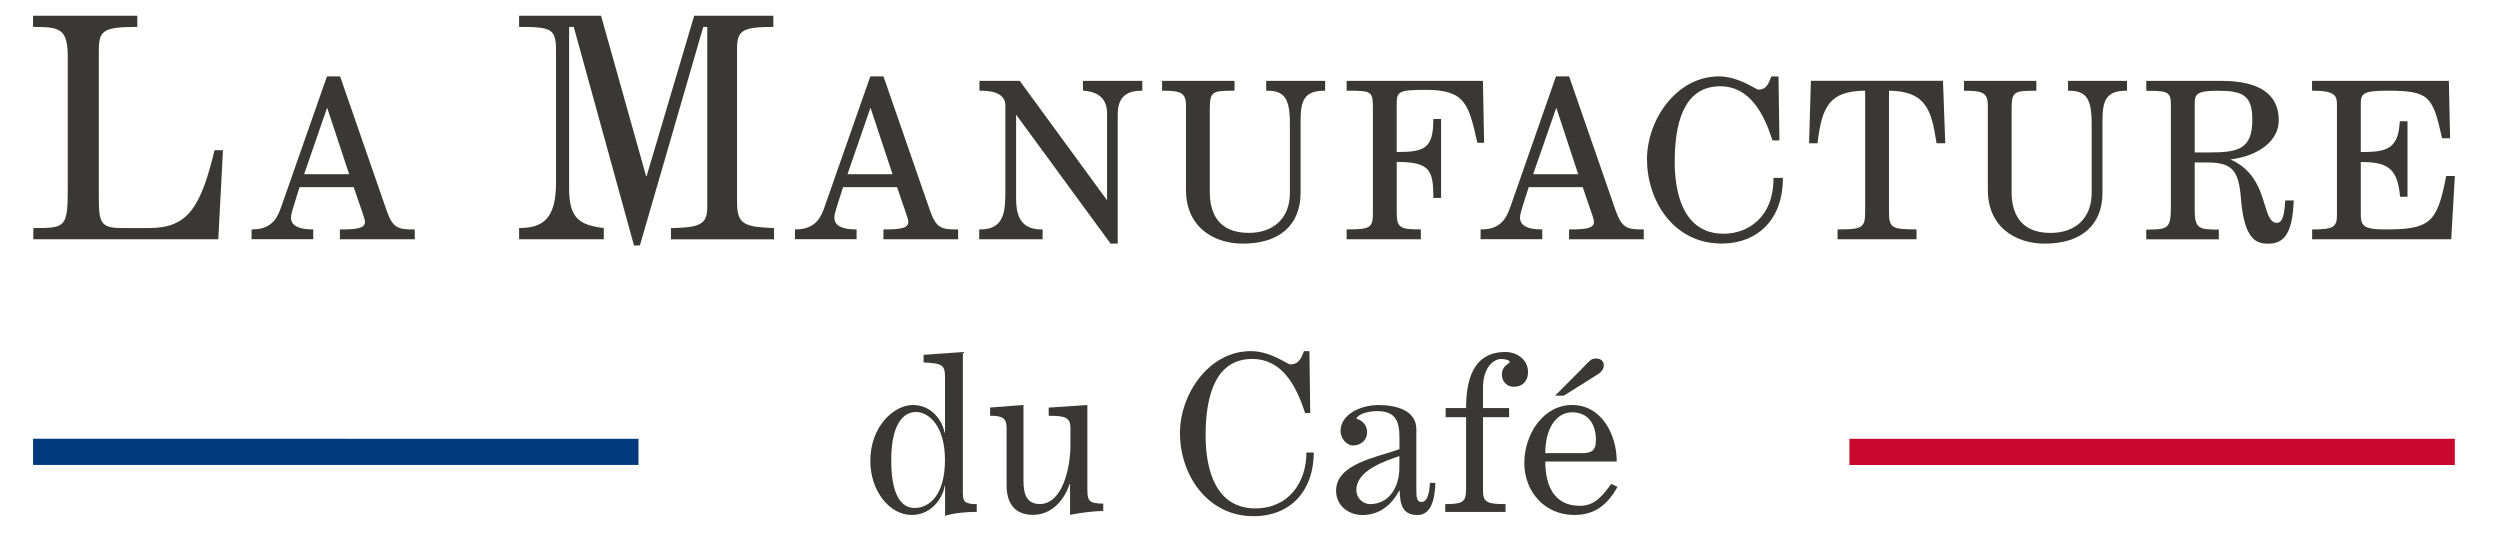 <?xml version="1.0" encoding="UTF-8"?> <svg xmlns="http://www.w3.org/2000/svg" id="Calque_1" data-name="Calque 1" viewBox="0 0 471.92 104.18"><defs><style> .cls-1 { fill: #033a7e; } .cls-2 { fill: #3a3835; } .cls-3 { fill: #c9082d; } .cls-4 { fill: #99928a; } </style></defs><path class="cls-2" d="M180.71,43.31c-2.93,0-3.99-.18-5.16-3.58l-8.74-25.19-.03-.12h-2.49l-8.68,24.75c-.56,1.52-1.47,4.13-5.34,4.13h-.21v1.85h11.64v-1.85h-.21c-2.64,0-3.99-.76-3.99-2.23,0-.41.18-1.14.44-1.96l1.2-3.78h10.2l1.03,3.02c.15.47.32.94.47,1.35.35,1,.62,1.79.62,2.2,0,1.17-1.44,1.41-4.52,1.41h-.18v1.85h14.1v-1.85h-.18ZM159.98,32.88l4.34-12.55,4.16,12.55h-8.5Z"></path><path class="cls-2" d="M431.36,37.83v.21c-.18,3.55-.88,4.02-1.58,4.02-1.2,0-1.64-1.41-2.26-3.37-.85-2.84-2.05-6.66-6.48-8.59,5.48-.7,9.12-3.61,9.12-7.39,0-4.96-3.67-7.45-10.91-7.45h-14.1v1.88h.21c3.99,0,4.43.26,4.43,2.73v19.21c0,3.99-.5,4.25-4.43,4.25h-.21v1.85h13.69v-1.85h-.21c-3.46,0-4.34-.15-4.34-3.67v-9h2.08c4.96,0,6.22,1.29,6.66,6.95.62,7.74,2.99,8.39,5.16,8.39,3.17,0,4.55-2.29,4.78-7.95l.03-.21h-1.64ZM414.29,28.77v-9.15c0-1.85.35-2.49,4.4-2.49,4.49,0,6.48.76,6.48,5.4,0,5.66-2.64,6.25-8.21,6.25h-2.67Z"></path><path class="cls-2" d="M12.79,10.89v24.78c0,7.33-.47,7.38-6.5,7.38v2.12h34.92l.88-16.82h-1.59c-2.63,10.9-5.09,14.7-12.36,14.7h-5.09c-4.34,0-4.4-1.17-4.4-6.56V9.71c0-3.93.7-4.63,7.27-4.63v-2.11H6.24v2.11c5.09,0,6.56.29,6.56,5.81Z"></path><path class="cls-2" d="M441.14,19.76v20.91c0,2.18-.76,2.64-4.49,2.64h-.19v1.86h26.25l.69-11.95h-1.64l-.03.16c-1.67,8.73-3.06,9.93-11.53,9.93-4.19,0-4.56-.78-4.56-2.97v-9.76c4.8.02,6.91.96,7.4,6.38l.02.18h1.4v-14.25h-1.45l-.02.18c-.27,5.3-2.84,5.62-7.35,5.63v-8.94c0-2.01.23-2.64,5.01-2.64,7.88,0,8.57,1,10.3,8.83l.04.15h1.51l-.23-10.84h-25.83v1.86h.18c4.22,0,4.52,1,4.52,2.64Z"></path><path class="cls-2" d="M375.24,19.87v16c0,3.24,1.15,5.9,3.33,7.7,1.89,1.56,4.53,2.42,7.41,2.42,6.93,0,10.9-3.51,10.9-9.63v-13.6c0-3.74.67-5.63,4.44-5.63h.19v-1.86h-11.13v1.86h.2c3.22,0,4.26,1.49,4.26,6.17v13.15c0,4.64-2.98,7.52-7.76,7.52-6.08,0-7.35-4.2-7.35-7.72v-15.3c0-3.61.25-3.82,4.47-3.82h.2v-1.86h-13.66v1.86h.19c3.28,0,4.31.38,4.31,2.75Z"></path><path class="cls-2" d="M78.11,43.31c-2.9,0-3.96-.18-5.13-3.58l-8.74-25.19-.06-.12h-2.46l-8.68,24.75c-.56,1.52-1.47,4.13-5.34,4.13h-.21v1.85h11.64v-1.85h-.21c-2.64,0-3.99-.76-3.99-2.23,0-.41.18-1.14.44-1.96l1.17-3.78h10.23l1.03,3.02c.15.47.32.94.47,1.35.35,1,.62,1.79.62,2.2,0,1.17-1.47,1.41-4.52,1.41h-.21v1.85h14.13v-1.85h-.21ZM57.41,32.88l4.34-12.55,4.16,12.55h-8.5Z"></path><path class="cls-2" d="M343.11,26.86c.83-6.8,2.27-9.69,8.97-9.74v22.76c0,3.1-.48,3.42-5.01,3.42h-.2v1.86h14.91v-1.86h-.19c-4.55,0-5.01-.32-5.01-3.42v-22.76c6.98.06,8.04,3.74,8.95,9.75l.03.17h1.64l-.42-11.6v-.19h-24.94l-.34,11.59v.2h1.6l.03-.18Z"></path><path class="cls-2" d="M139.13,38.37V9.25c0-3.47.93-4.17,6.85-4.17v-2.11h-14.94l-8.97,30.24h-.12l-8.49-30.24h-15.47v2.11c6.21,0,6.97.36,6.97,4.58v24.89c0,6.97-2.7,8.49-6.97,8.49v2.12h15.99v-2.12c-4.5-.53-6.55-1.75-6.55-7.43V5.09h.88l11.37,41.25h1.11l11.96-41.25h.76v33.99c0,3.39-1.53,3.86-6.86,3.98v2.12h19.46v-2.12c-5.33-.23-6.97-.59-6.97-4.68Z"></path><path class="cls-2" d="M181.76,93.31v-26.86l-7.42.53v1.44c3.55.15,4.05.5,4.05,2.81v10.44h-.09c-.41-2.35-2.49-5.22-5.98-5.22s-8.03,3.93-8.03,10.56c0,5.72,3.67,10.2,7.8,10.2s6.07-3.81,6.22-5.51h.09v5.66c2.02-.56,3.99-.73,5.98-.73v-1.47c-2.23,0-2.61-.53-2.61-1.85ZM172.64,95.89c-2.38,0-4.43-2.23-4.4-9.06,0-6.77,2.29-9.06,4.66-9.06s5.48,2.55,5.48,9.06-2.87,9.06-5.75,9.06Z"></path><path class="cls-2" d="M304.16,91.35c-1.73,2.29-3.08,4.13-5.95,4.13-4.84,0-6.51-3.81-6.51-8.36h13.49c0-5.19-2.93-10.67-8.42-10.67s-9.03,5.57-9.03,10.94,3.81,9.82,9.44,9.82c3.93,0,6.3-1.99,8.15-5.31l-1.17-.56ZM296.77,77.83c3.11,0,4.49,2.35,4.49,5.22,0,2.05-.82,2.49-2.73,2.49h-6.83c0-4.6,2.02-7.71,5.07-7.71Z"></path><path class="cls-2" d="M310.14,43.31c-2.9,0-3.96-.18-5.16-3.58l-8.74-25.19-.03-.12h-2.49l-8.65,24.75c-.73,1.99-1.79,4.13-5.37,4.13h-.21v1.85h11.64v-1.85h-.21c-2.64,0-3.99-.76-3.99-2.23,0-.38.18-1.11.44-1.96l1.2-3.78h10.2l1.03,3.02c.15.47.32.94.47,1.35.35,1,.62,1.79.62,2.2,0,1.17-1.44,1.41-4.52,1.41h-.18v1.85h14.1v-1.85h-.18ZM289.41,32.88l4.37-12.55,4.13,12.55h-8.5Z"></path><path class="cls-2" d="M284.13,66.45c-6.23,0-7.38,5.62-7.38,10.58h-3.86v1.72h3.86v13.33c0,2.58-.37,3.08-3.94,3.08v1.47h11.39v-1.47c-3.56,0-4.26-.41-4.26-2.55v-13.86h4.93v-1.72h-4.93v-3.78c0-4.22,2.26-5.49,3.41-5.49.82,0,1.64.24,1.64.57s-1.48.62-1.48,2.38c0,1.27.9,2.3,2.26,2.3,1.64,0,2.67-1.11,2.67-2.75,0-2.5-2.21-3.82-4.31-3.82Z"></path><path class="cls-2" d="M336.55,33.77v-.19h-1.78v.19c0,7.15-4.72,10.35-9.4,10.35-8.03,0-9.24-8.51-9.24-13.59,0-9.45,2.89-14.24,8.59-14.24s8.3,5.39,9.82,10.07l.04.14h1.32l-.17-11.88v-.19h-1.34l-.16.36c-.44,1.1-.86,2.13-2.3,2.13-.12,0-.54-.23-.94-.45-1.31-.72-3.76-2.05-6.52-2.05-3.73,0-7.2,1.8-9.81,5.05-2.38,2.99-3.76,6.86-3.76,10.6,0,7.71,4.93,15.9,14.06,15.9,7.04,0,11.59-4.79,11.59-12.22Z"></path><path class="cls-2" d="M302.75,68.95c0-.91-.74-1.28-1.47-1.28-.95,0-1.29.54-2.18,1.44l-5.54,5.58h1.64l5.87-3.69c.77-.49,1.68-.99,1.68-2.05Z"></path><path class="cls-2" d="M204.42,17.1l.18.02c2.94.25,4.38,1.66,4.38,4.32v16.37l-16.43-22.47-.06-.08h-7.6v1.86h.2c3.11,0,4.69.95,4.69,2.8v16.44c0,3.8-.36,6.95-4.74,6.95h-.19v1.86h11.96v-1.86h-.19c-3.32,0-4.81-1.77-4.81-5.75v-15.92l17.83,24.35h1.35v-24.35c0-3.07,1.41-4.51,4.44-4.51h.2v-1.86h-11.21v1.84Z"></path><path class="cls-2" d="M205.26,92.73v-16.28s-7.3.49-7.3.49v1.55c2.96,0,4.1.25,4.1,2.22v3.44c0,4.1-1.48,10.99-5.78,10.99-2.46,0-3.08-1.85-3.08-4.35v-14.35s-6.3.49-6.3.49v1.55c2.21,0,3.11.37,3.11,2.26v10.87c0,3.32,1.48,5.58,5.01,5.58s5.94-2.87,6.88-5.82h.09v5.82c2.09-.41,4.18-.69,6.27-.74v-1.39c-2.46,0-2.99-.42-2.99-2.34Z"></path><path class="cls-2" d="M270.56,22.66c0,5.47-1.8,6.03-6.91,6.04v-8.62c0-2.77,0-3.12,5.59-3.12,7.36,0,8.01,2.83,9.56,9.66l.09.34h1.26l-.22-11.7h-25.73v1.86h.2c4.76,0,4.76.14,4.76,3.74v19.1c0,2.96-.27,3.34-4.76,3.34h-.2v1.86h14.01v-1.86h-.19c-3.58,0-4.36-.26-4.36-3.05v-9.69c6.09.03,6.91,1.39,6.91,6.61v.19h1.46v-14.9h-1.46v.19Z"></path><path class="cls-2" d="M237.01,95.97c-7.67,0-9.43-7.54-9.43-13.78,0-5.9,1.14-14.43,8.77-14.43,5.62,0,8.28,4.88,10.01,10.21h.97l-.15-11.69h-1.03c-.48,1.19-.9,2.5-2.58,2.5-.57,0-3.69-2.5-7.46-2.5-7.92,0-13.37,8.12-13.37,15.46,0,8,5.25,15.7,13.86,15.7,7.25,0,11.4-5.04,11.4-12.02h-1.39c0,5.71-3.41,10.54-9.6,10.54Z"></path><path class="cls-2" d="M269.94,91.14c-.09.85-.18,3.61-1.58,3.61-1,0-1-.91-1-2.93v-10.82c0-3.55-3.84-4.54-7.1-4.54-3.61,0-7.21,1.88-7.21,4.87,0,1.38,1.08,2.76,2.38,2.76,1.47,0,2.64-1.03,2.64-2.49,0-1.32-.85-2.23-2.05-2.58.53-1.08,2.73-1.41,3.93-1.41,3.52,0,4.22,1.91,4.22,5.01v2.17c-4.4,1.58-11.96,2.76-11.96,7.86,0,2.76,2.32,4.57,4.96,4.57,3.23,0,5.54-1.91,6.95-4.6h.09c.09,2.49.44,4.6,3.37,4.6s3.31-3.87,3.37-6.07h-1ZM264.16,88.18c0,4.19-2.23,6.98-5.54,6.98-1.23,0-2.58-1.03-2.58-2.67,0-3.67,5.31-5.45,8.12-6.39v2.08Z"></path><path class="cls-2" d="M239.02,17.12h.19c3.24,0,4.28,1.49,4.28,6.17v13.15c0,4.64-2.98,7.52-7.77,7.52-6.08,0-7.35-4.2-7.35-7.72v-15.3c0-3.61.25-3.82,4.48-3.82h.19v-1.86h-13.68v1.86h.2c3.29,0,4.31.38,4.31,2.75v16c0,3.23,1.15,5.9,3.33,7.7,1.89,1.56,4.53,2.42,7.41,2.42,6.93,0,10.9-3.51,10.9-9.63v-13.6c0-3.74.69-5.63,4.44-5.63h.19v-1.86h-11.12v1.86Z"></path><path class="cls-4" d="M264.54,15.25c.06-.09.12-.21.15-.29-.06.12-.09.23-.15.32v-.03Z"></path><path class="cls-4" d="M264.84,14.6c-.03.09-.06.18-.12.29v-.06c.03-.09.09-.18.12-.23Z"></path><polygon class="cls-1" points="6.24 87.77 120.53 87.77 120.53 82.83 6.24 82.82 6.24 87.77"></polygon><rect class="cls-3" x="349.11" y="82.83" width="114.29" height="4.95"></rect></svg> 